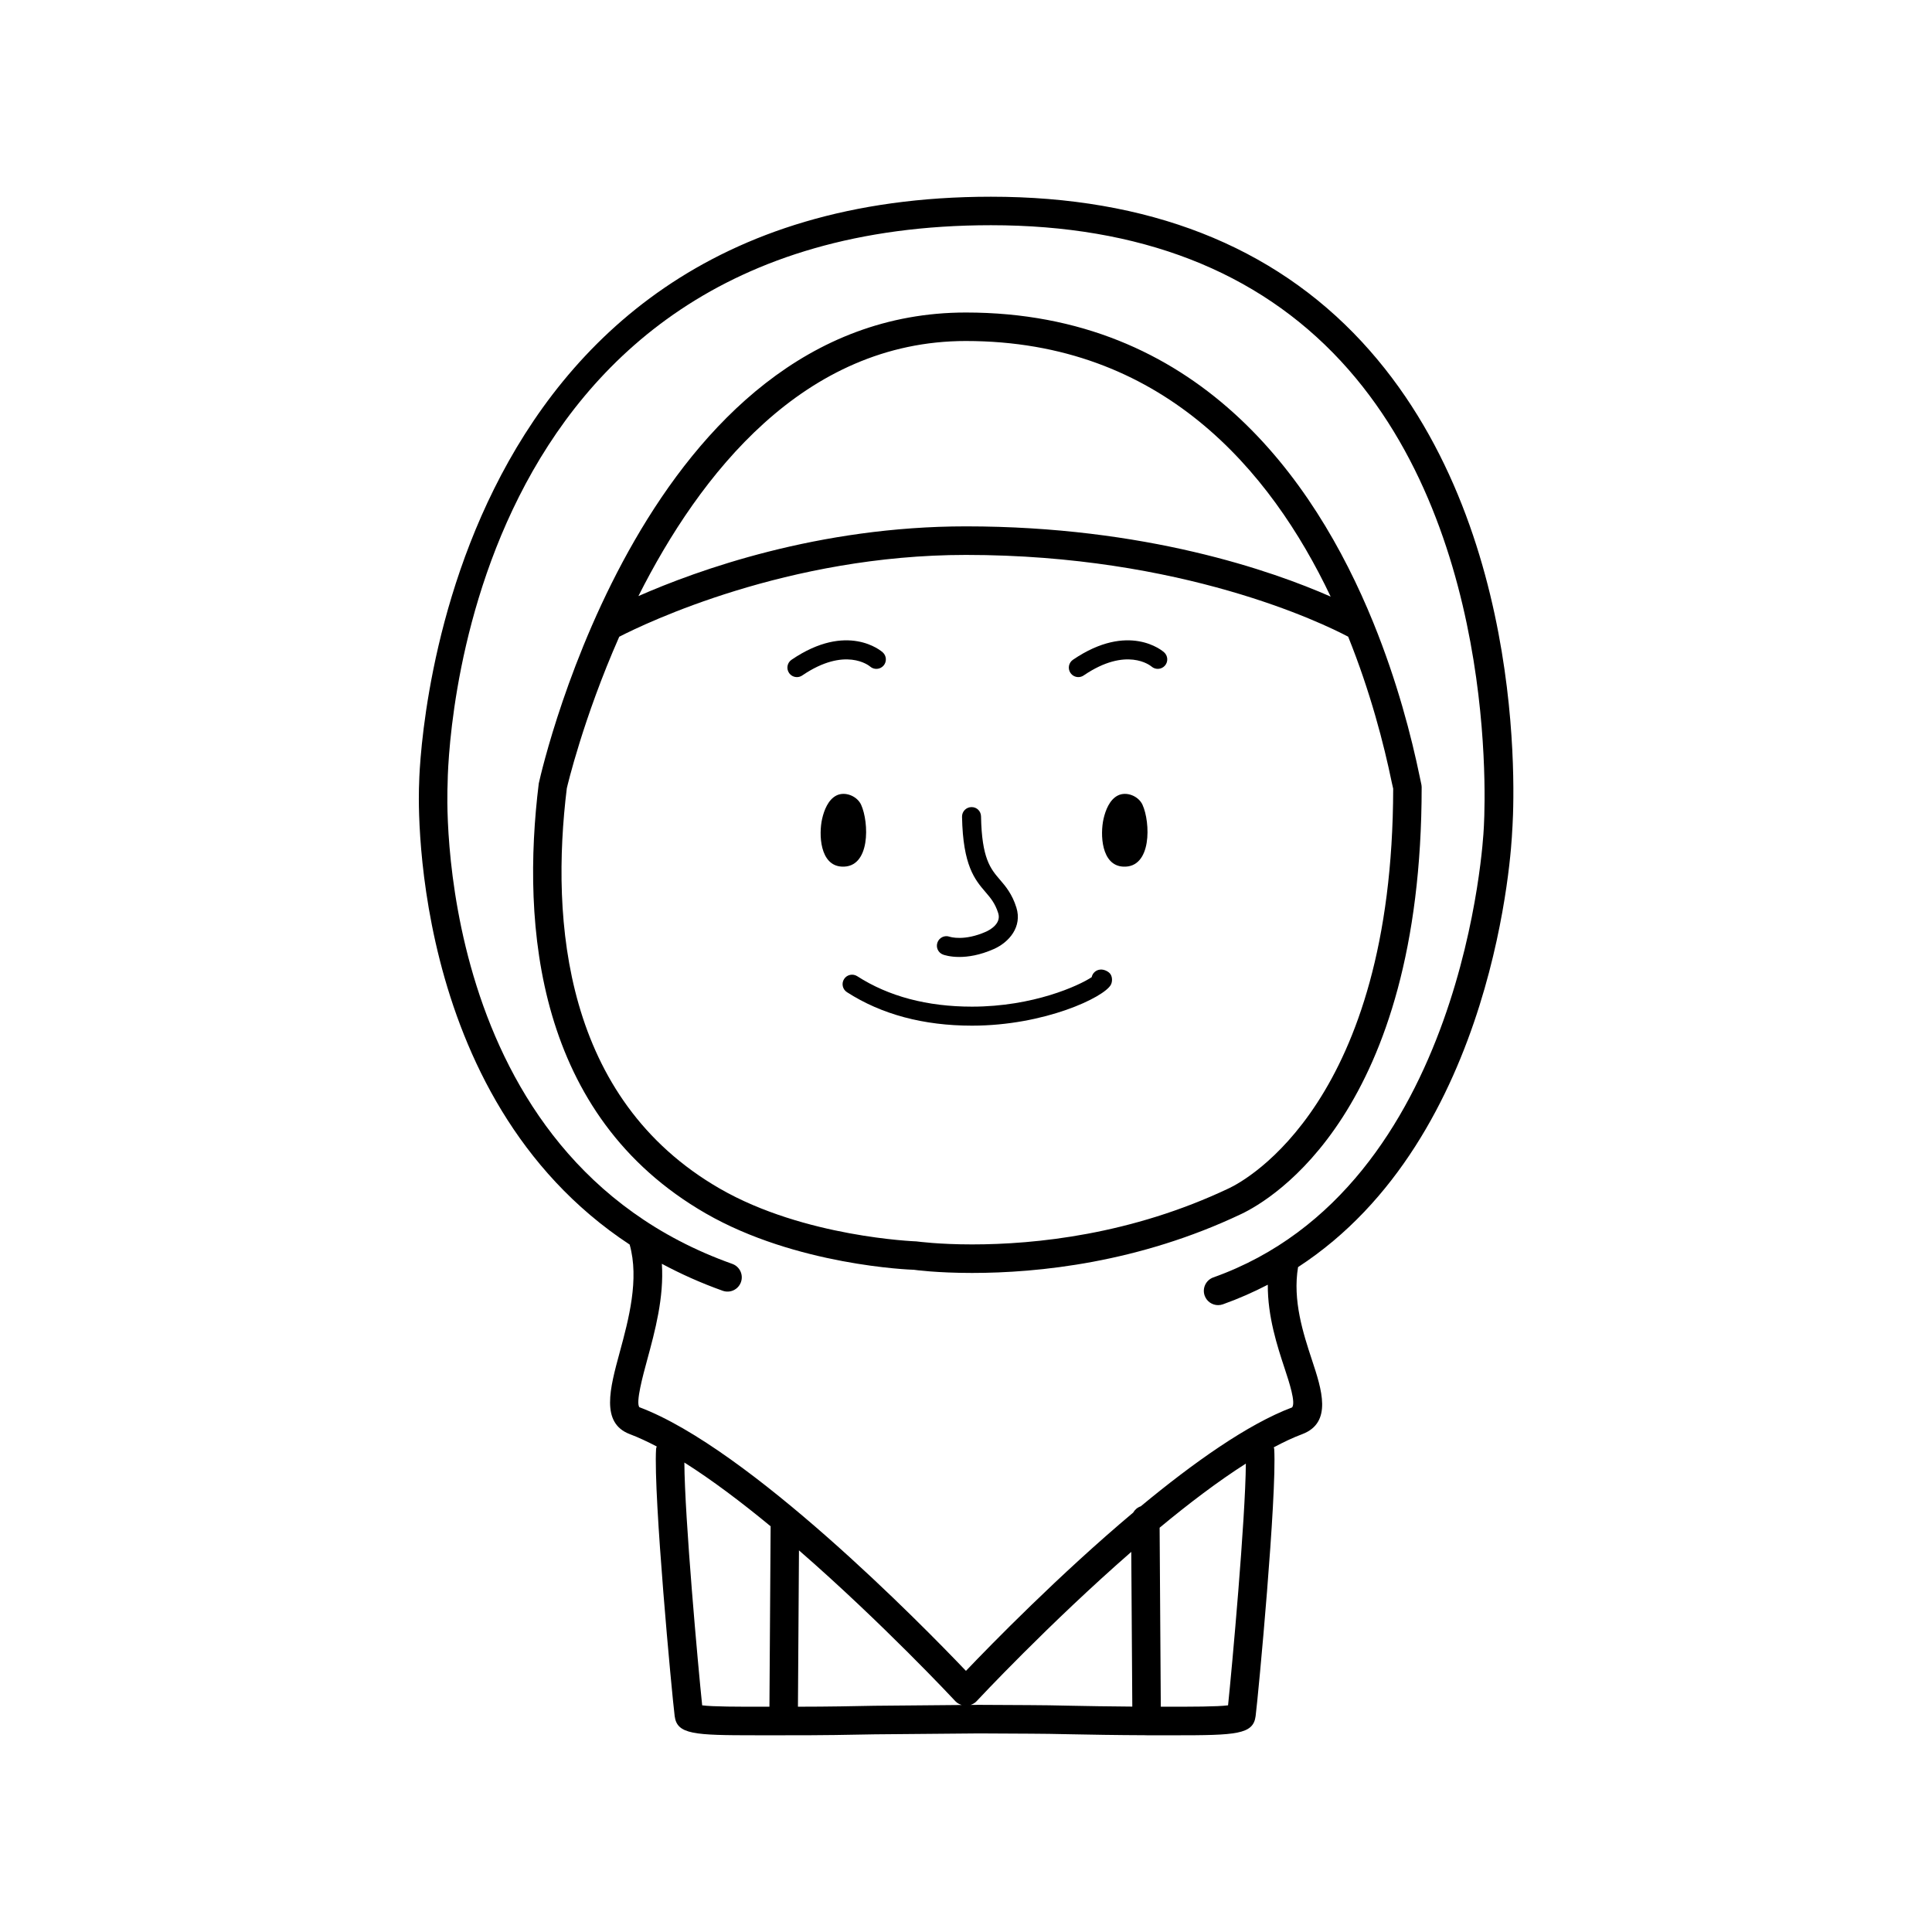<?xml version="1.0" encoding="UTF-8"?>
<!-- The Best Svg Icon site in the world: iconSvg.co, Visit us! https://iconsvg.co -->
<svg fill="#000000" width="800px" height="800px" version="1.1" viewBox="144 144 512 512" xmlns="http://www.w3.org/2000/svg">
 <g>
  <path d="m435.57 400.95c-1.145 0.098-2.047 0.941-2.262 2.012-3.371 2.238-15.457 7.809-31.727 7.809-11.859 0-22.098-2.715-30.41-8.07-1.168-0.746-2.731-0.418-3.477 0.754-0.754 1.168-0.418 2.727 0.75 3.477 9.141 5.891 20.289 8.879 33.137 8.879 19.246 0 35.004-7.516 36.797-10.82 0.441-0.816 0.43-2.035-0.082-2.812-0.508-0.773-1.797-1.336-2.727-1.227z"/>
  <path d="m393.93 396.98c0.293 0.105 1.82 0.625 4.293 0.625 2.301 0 5.422-0.449 9.125-2.09 4.133-1.828 7.586-5.941 6.004-11-1.133-3.621-2.852-5.629-4.375-7.402-2.465-2.871-4.793-5.582-4.992-16.75-0.023-1.391-1.102-2.504-2.562-2.473-1.391 0.023-2.5 1.176-2.473 2.562 0.238 12.977 3.41 16.676 6.207 19.941 1.375 1.602 2.562 2.988 3.387 5.621 0.906 2.887-2.535 4.578-3.238 4.891-5.773 2.562-9.465 1.395-9.656 1.336-1.285-0.465-2.727 0.207-3.203 1.5-0.492 1.309 0.172 2.758 1.484 3.238z"/>
  <path d="m440.21 354.83c-2.176 1.125-3.231 3.891-3.75 6.125-0.945 4.133-0.629 12.402 5.184 12.711 7.664 0.406 7.25-11.766 5.129-16.402-1.039-2.285-4.238-3.629-6.562-2.434z"/>
  <path d="m428.35 318.84c-1.152 0.781-1.445 2.348-0.664 3.496 0.488 0.715 1.281 1.102 2.082 1.102 0.492 0 0.984-0.141 1.414-0.438 11.352-7.727 17.668-2.621 17.98-2.363 1.031 0.902 2.606 0.812 3.535-0.215 0.926-1.039 0.836-2.629-0.203-3.559-0.363-0.336-9.355-8.098-24.145 1.977z"/>
  <path d="m372.2 357.26c-1.043-2.281-4.242-3.621-6.566-2.434-2.176 1.125-3.231 3.891-3.75 6.125-0.945 4.133-0.629 12.402 5.184 12.711 7.672 0.41 7.258-11.762 5.133-16.402z"/>
  <path d="m374.59 320.64c1.031 0.902 2.606 0.812 3.535-0.215 0.926-1.039 0.836-2.629-0.203-3.559-0.371-0.336-9.359-8.102-24.152 1.977-1.152 0.781-1.445 2.348-0.664 3.496 0.488 0.715 1.281 1.102 2.082 1.102 0.492 0 0.984-0.141 1.414-0.438 11.359-7.731 17.684-2.621 17.988-2.363z"/>
  <path d="m504.92 234.59c-23.633-25.52-56.707-38.457-98.305-38.457-148.98 0-151.55 154.37-151.55 155.73-0.055 0.922-3.894 82.699 55.801 121.96 2.586 9.16-0.266 19.844-2.625 28.512-2.625 9.652-5.106 18.773 2.656 21.723 2.262 0.852 4.664 1.977 7.144 3.273-0.055 0.215-0.156 0.406-0.172 0.637-0.742 12.312 4.203 65.113 4.926 70.816 0.621 4.875 5.141 5.082 21.504 5.082h2.309 5.059c10.211 0.023 17.965-0.125 24.156-0.25l27.594-0.242 13.645 0.07c3.062 0 6.484 0.07 10.566 0.152 5.344 0.105 11.922 0.227 20.188 0.258 0.023 0.004 0.047 0.016 0.066 0.016h3.359 1.402 0.297 2.309c16.359 0 20.883-0.207 21.504-5.082 0.727-5.703 5.668-58.496 4.926-70.816-0.012-0.152-0.09-0.277-0.117-0.418 2.625-1.402 5.168-2.606 7.559-3.496 8.039-3.059 5.141-11.859 2.57-19.629-2.344-7.094-5.168-15.84-3.691-24.633 52.656-34.297 56.598-111.94 56.742-115.47 0.25-3.269 5.629-80.656-39.82-129.73zm-158.32 361.71c-6.992 0.004-13.645 0.004-16.516-0.367-1.059-10.047-4.656-49.914-4.719-64.348 7.324 4.625 15.148 10.531 22.859 16.898l-0.316 47.816zm29.113-0.254c-5.371 0.105-11.961 0.246-20.25 0.25l0.273-41.434c22.031 19.164 41.168 39.66 41.484 40.008 0.449 0.484 1.027 0.77 1.637 0.969zm41.363-0.172-13.68-0.07-2.176 0.02c0.574-0.203 1.117-0.5 1.543-0.945 0.316-0.344 19.195-20.566 41.035-39.613l0.273 41c-6.504-0.051-11.809-0.137-16.297-0.23-4.144-0.09-7.613-0.16-10.699-0.16zm52.371 0.055c-2.871 0.371-9.551 0.371-16.516 0.367h-0.312c-0.352 0-0.648-0.004-0.996-0.004l-0.312-47.434c7.688-6.379 15.512-12.316 22.852-16.992-0.105 14.664-3.668 54.082-4.715 64.062zm67.746-232.06c-0.039 0.945-4.731 94.852-71.648 118.66-1.969 0.707-2.996 2.863-2.297 4.828 0.551 1.551 2.004 2.516 3.562 2.516 0.418 0 0.848-0.07 1.266-0.215 4.203-1.496 8.152-3.254 11.906-5.195-0.055 8.418 2.492 16.238 4.508 22.324 1.168 3.547 2.938 8.902 1.934 10.191-11.758 4.414-26.242 14.723-40.109 26.207-0.871 0.297-1.562 0.891-2.012 1.668-19.566 16.445-37.543 34.848-44.316 41.945-11.773-12.348-57.445-58.941-86.555-69.879-0.984-1.289 0.945-8.375 2.098-12.609 2.051-7.543 4.469-16.484 3.871-25.391 4.992 2.672 10.34 5.09 16.133 7.148 1.98 0.699 4.125-0.328 4.828-2.297 0.699-1.965-0.328-4.125-2.297-4.828-80.047-28.453-75.508-125.68-75.453-126.85 0.035-6.062 2.445-148.41 144-148.41 39.383 0 70.582 12.113 92.727 36.004 43.207 46.609 37.922 123.27 37.855 124.17z"/>
  <path d="m507.89 308.87c-15.68-38.461-46.898-82.051-107.91-82.051-84.332 0-112 119.36-113.2 124.8-4.648 37.684-0.742 88.047 44.254 113.95 23.945 13.793 54.285 14.93 55.156 14.934 0.242 0.035 6.004 0.84 15.426 0.84 17.547 0 44.176-2.715 71.363-15.633 7.977-3.793 47.777-27.07 47.777-113.14 0-0.328-0.086-0.789-0.168-1.109-0.074-0.262-0.18-0.828-0.352-1.656-2.18-10.586-5.953-25.191-12.227-40.641-0.02-0.098-0.086-0.188-0.121-0.281zm-107.91-74.5c51.746 0 80.691 34.109 96.66 67.738-15.508-6.82-49.148-18.617-96.656-18.617-39.117 0-71.277 11.652-86.797 18.477 16.18-32.129 43.758-67.598 86.793-67.598zm113.23 118.63c-0.137 82.887-39.023 103.77-43.469 105.88-25.922 12.312-51.344 14.902-68.121 14.902-8.832 0-14.312-0.754-14.773-0.801-0.297-0.012-29.715-1.102-52.043-13.961-41.414-23.832-44.895-71.059-40.594-106.11 0.105-0.457 4.289-18.395 13.895-40.168 6.926-3.559 44.582-21.684 91.875-21.684 57.391 0 94.652 18.164 101.3 21.668 5.906 14.676 9.477 28.547 11.547 38.602 0.156 0.684 0.277 1.242 0.379 1.668z"/>
 </g>
</svg>